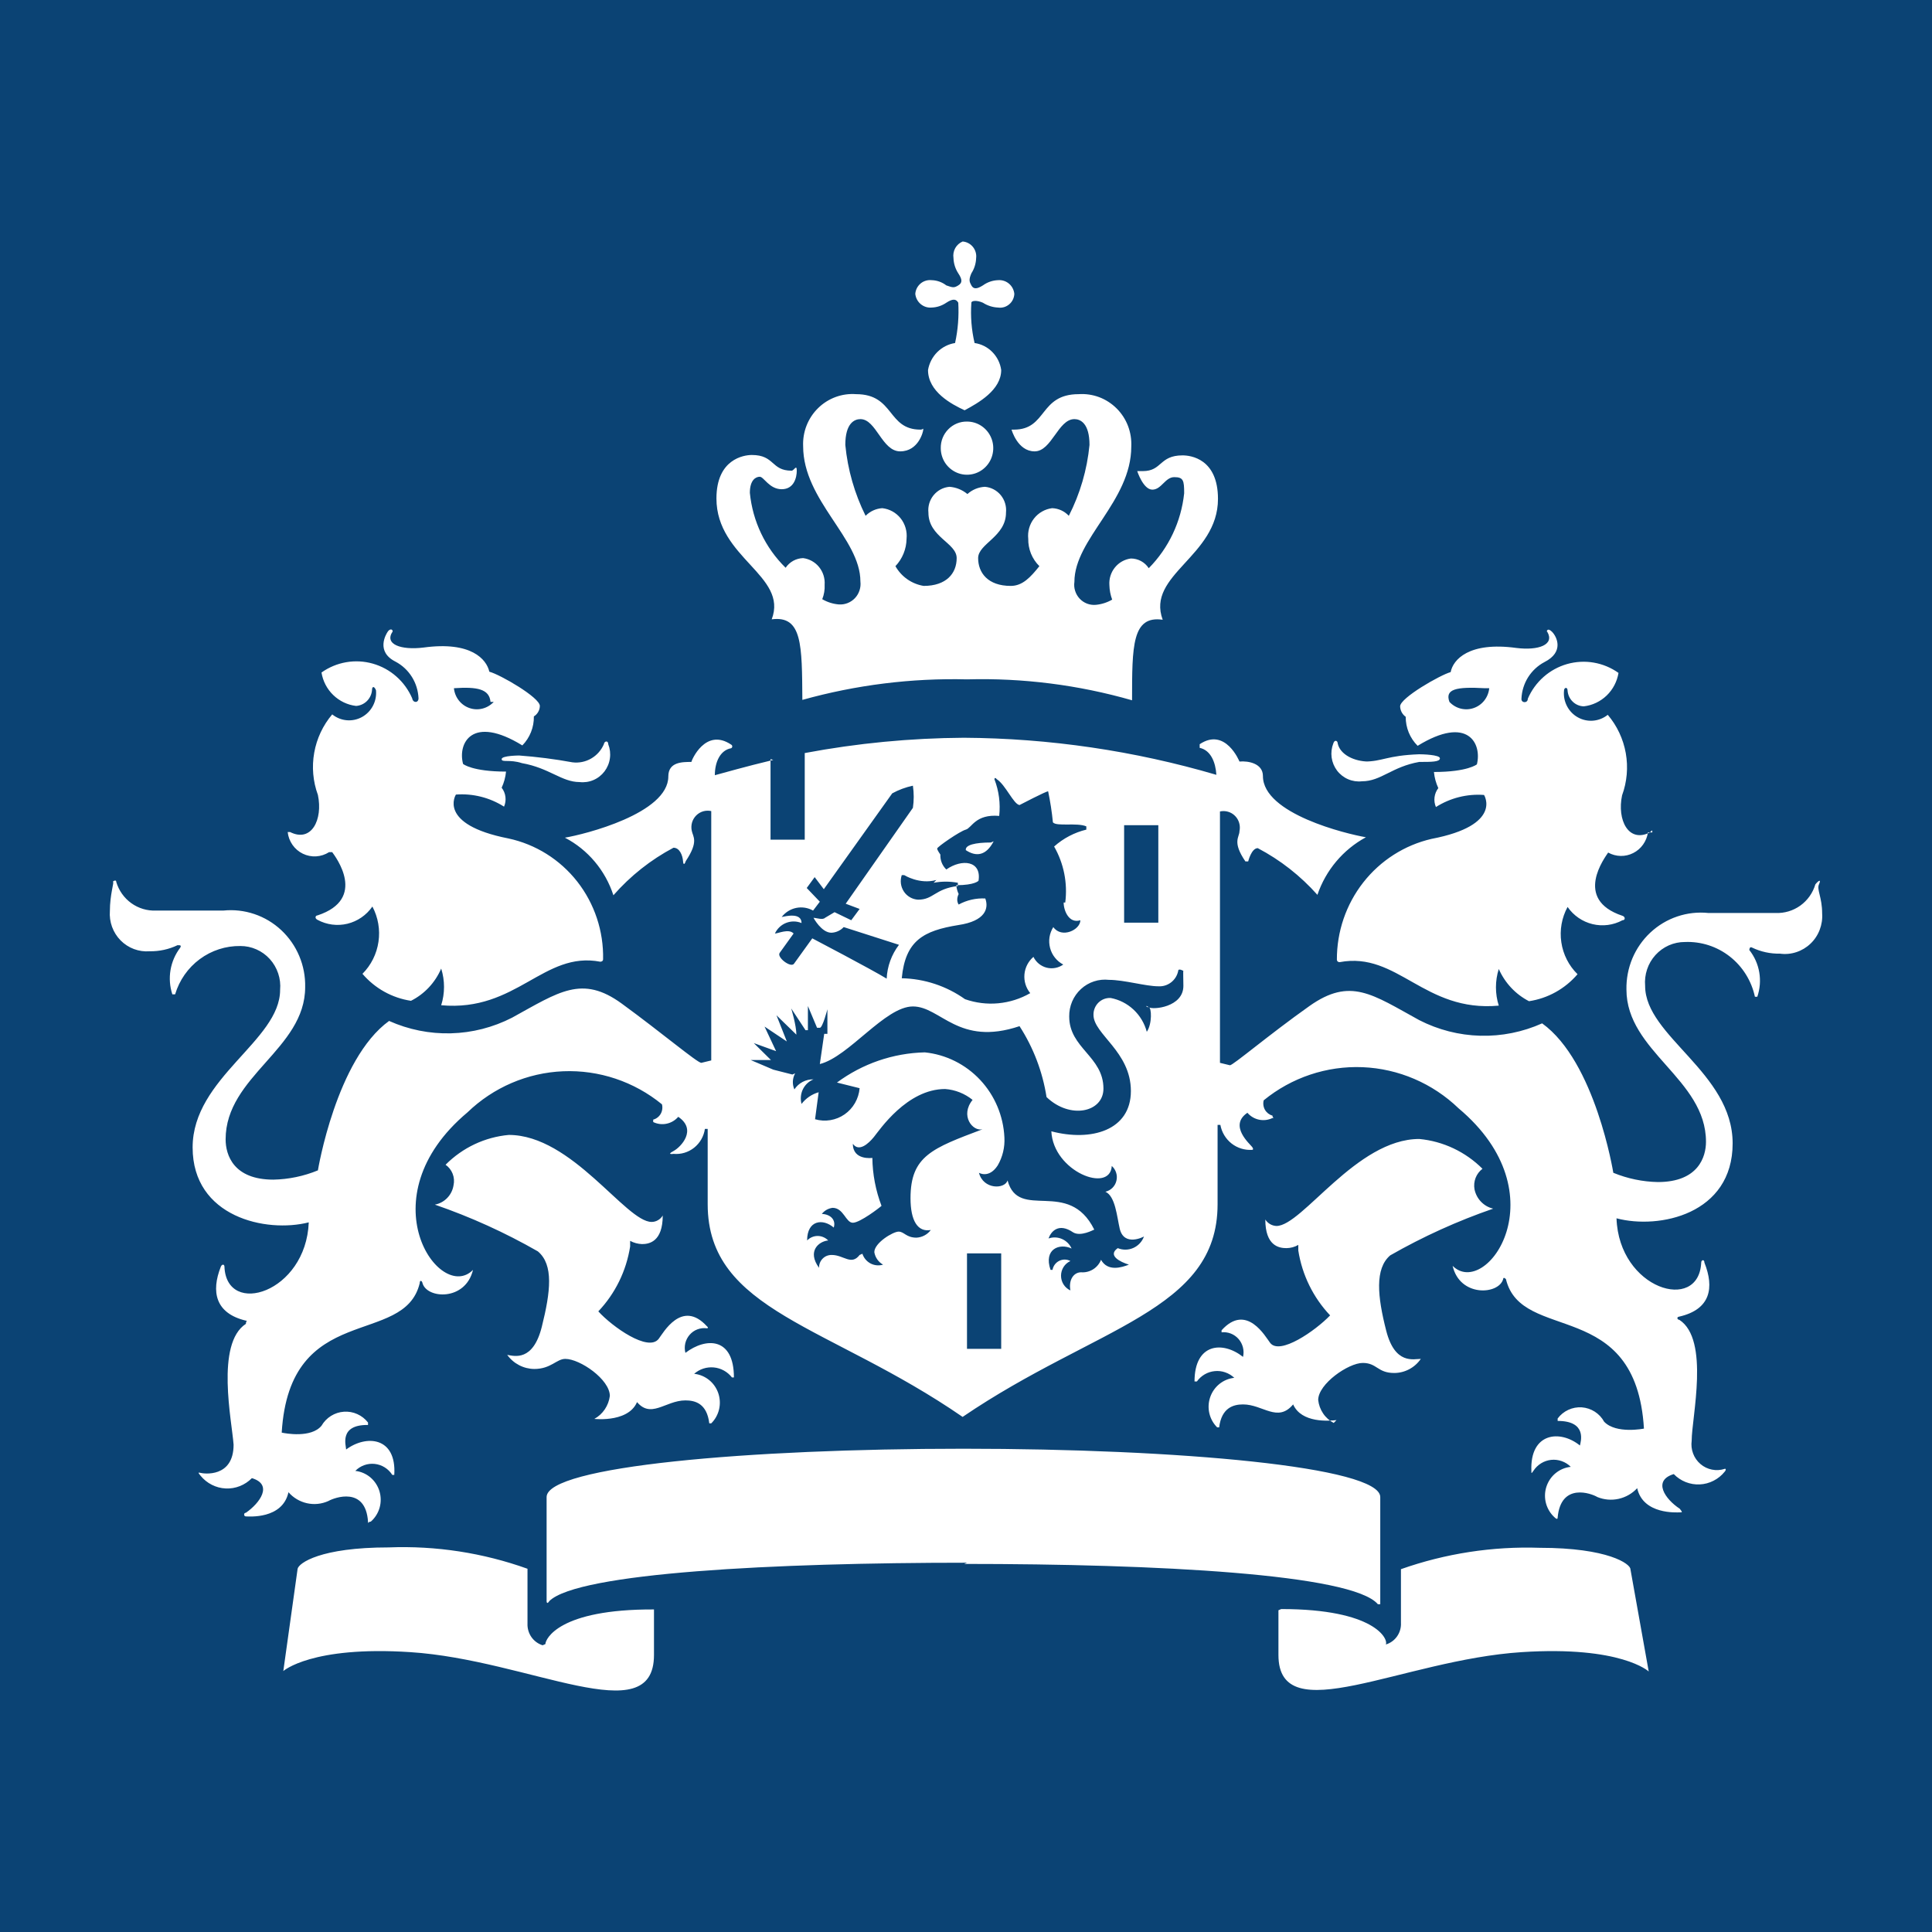 <svg width="64" height="64" viewBox="0 0 64 64" fill="none" xmlns="http://www.w3.org/2000/svg">
<rect width="64" height="64" fill="#0B4374"/>
<path d="M33.166 44.682H32.033V41.519H33.166V44.682ZM38.371 30.564H37.238V27.335H38.371V30.564ZM17.29 25.026C17.211 25.026 16.618 25.026 16.618 25.147C16.618 25.267 16.882 25.147 17.29 25.28C18.199 25.44 18.608 25.907 19.2 25.907C19.357 25.925 19.515 25.902 19.659 25.84C19.804 25.778 19.93 25.679 20.026 25.552C20.121 25.426 20.183 25.277 20.204 25.119C20.226 24.961 20.207 24.801 20.149 24.653C20.149 24.519 20.017 24.546 20.004 24.653C19.918 24.853 19.77 25.02 19.582 25.128C19.395 25.236 19.177 25.28 18.963 25.253C18.375 25.145 17.781 25.07 17.185 25.026H17.29ZM11.005 28.229C11.111 28.376 12.178 29.777 10.518 30.324C10.452 30.324 10.412 30.417 10.518 30.471C10.822 30.635 11.174 30.681 11.509 30.6C11.844 30.518 12.138 30.316 12.336 30.03C12.526 30.388 12.597 30.798 12.537 31.2C12.478 31.602 12.292 31.973 12.007 32.259C12.419 32.742 12.99 33.059 13.614 33.153C14.062 32.928 14.416 32.549 14.615 32.085C14.74 32.48 14.74 32.905 14.615 33.3C17.119 33.526 18.002 31.498 19.886 31.858C19.886 31.858 19.978 31.858 19.978 31.778C19.998 30.846 19.695 29.935 19.123 29.204C18.55 28.473 17.743 27.968 16.842 27.775C14.47 27.308 15.103 26.321 15.103 26.321C15.663 26.279 16.221 26.419 16.697 26.721C16.741 26.619 16.757 26.507 16.743 26.396C16.73 26.286 16.686 26.181 16.618 26.094C16.696 25.926 16.745 25.745 16.763 25.56C15.643 25.56 15.34 25.307 15.34 25.307C15.156 24.626 15.63 23.665 17.303 24.693C17.427 24.567 17.524 24.417 17.59 24.252C17.656 24.087 17.688 23.91 17.685 23.732C17.744 23.696 17.794 23.645 17.828 23.584C17.863 23.524 17.882 23.455 17.883 23.385C17.883 23.105 16.565 22.344 16.21 22.251C16.117 21.837 15.604 21.237 14.036 21.45C13.285 21.544 12.718 21.344 13.008 20.917C13.008 20.837 12.916 20.823 12.85 20.917C12.784 21.01 12.441 21.584 13.1 21.917C13.322 22.034 13.509 22.208 13.643 22.421C13.777 22.634 13.853 22.879 13.864 23.132C13.864 23.292 13.68 23.292 13.654 23.132C13.534 22.855 13.355 22.608 13.13 22.41C12.905 22.211 12.639 22.066 12.351 21.984C12.064 21.902 11.762 21.886 11.468 21.937C11.174 21.988 10.894 22.104 10.65 22.278C10.696 22.563 10.833 22.826 11.04 23.025C11.247 23.225 11.512 23.352 11.796 23.385C11.931 23.376 12.057 23.319 12.154 23.224C12.251 23.128 12.311 23.001 12.323 22.865C12.323 22.718 12.402 22.731 12.455 22.865C12.472 23.042 12.438 23.221 12.355 23.379C12.273 23.537 12.147 23.666 11.992 23.752C11.838 23.837 11.661 23.875 11.486 23.859C11.31 23.844 11.143 23.776 11.005 23.665C10.698 24.027 10.492 24.465 10.409 24.934C10.325 25.404 10.367 25.887 10.531 26.334C10.702 27.148 10.32 27.922 9.609 27.562H9.53C9.546 27.715 9.601 27.861 9.689 27.987C9.777 28.113 9.895 28.214 10.032 28.28C10.169 28.347 10.321 28.377 10.473 28.368C10.624 28.359 10.771 28.311 10.9 28.229H11.005ZM16.355 23.252C16.254 23.36 16.125 23.437 15.982 23.473C15.84 23.509 15.69 23.503 15.552 23.455C15.412 23.407 15.29 23.32 15.199 23.203C15.108 23.087 15.051 22.946 15.037 22.798C15.814 22.745 16.21 22.825 16.249 23.252H16.355ZM45.34 25.227C44.866 25.227 44.392 25 44.313 24.626C44.313 24.533 44.207 24.493 44.168 24.626C44.11 24.774 44.091 24.935 44.112 25.092C44.134 25.25 44.196 25.399 44.291 25.526C44.387 25.652 44.513 25.751 44.658 25.813C44.802 25.875 44.96 25.899 45.117 25.881C45.749 25.881 46.105 25.4 47.014 25.24C47.422 25.24 47.699 25.24 47.699 25.12C47.699 25 47.106 24.986 47.014 24.986C45.933 25.026 45.802 25.227 45.196 25.227H45.34ZM54.735 27.575C54.735 27.482 54.735 27.495 54.656 27.575C53.944 27.935 53.562 27.161 53.733 26.348C53.897 25.9 53.939 25.417 53.856 24.948C53.772 24.478 53.566 24.04 53.259 23.679C53.121 23.79 52.954 23.857 52.778 23.873C52.603 23.888 52.427 23.851 52.272 23.765C52.117 23.68 51.991 23.55 51.909 23.392C51.827 23.235 51.792 23.056 51.81 22.878C51.81 22.771 51.928 22.745 51.928 22.878C51.938 23.017 51.999 23.148 52.099 23.244C52.199 23.341 52.331 23.396 52.468 23.398C52.752 23.365 53.017 23.238 53.224 23.039C53.431 22.839 53.568 22.576 53.615 22.291C53.37 22.117 53.091 22.001 52.796 21.95C52.502 21.899 52.2 21.916 51.913 21.997C51.626 22.079 51.359 22.224 51.134 22.423C50.909 22.621 50.73 22.868 50.611 23.145C50.611 23.305 50.387 23.292 50.4 23.145C50.411 22.892 50.487 22.647 50.621 22.434C50.756 22.221 50.943 22.047 51.164 21.931C51.823 21.597 51.572 21.09 51.414 20.93C51.256 20.77 51.217 20.93 51.256 20.93C51.507 21.357 50.966 21.557 50.229 21.464C48.661 21.25 48.134 21.851 48.055 22.264C47.712 22.358 46.381 23.118 46.381 23.398C46.383 23.467 46.401 23.534 46.433 23.594C46.465 23.654 46.511 23.706 46.566 23.745C46.565 23.924 46.599 24.101 46.667 24.267C46.735 24.431 46.835 24.581 46.961 24.706C48.634 23.679 49.096 24.64 48.924 25.32C48.924 25.32 48.621 25.573 47.501 25.573C47.519 25.759 47.568 25.939 47.646 26.107C47.578 26.195 47.535 26.299 47.521 26.41C47.507 26.52 47.523 26.633 47.567 26.734C48.043 26.432 48.601 26.292 49.161 26.334C49.161 26.334 49.794 27.335 47.422 27.789C46.528 27.995 45.73 28.504 45.16 29.232C44.59 29.96 44.282 30.863 44.286 31.792C44.286 31.792 44.286 31.872 44.379 31.872C46.302 31.512 47.172 33.54 49.649 33.313C49.524 32.918 49.524 32.493 49.649 32.099C49.852 32.56 50.205 32.937 50.65 33.166C51.274 33.073 51.845 32.755 52.258 32.272C51.969 31.989 51.78 31.617 51.721 31.214C51.661 30.812 51.734 30.4 51.928 30.044C52.126 30.329 52.42 30.532 52.755 30.613C53.09 30.694 53.443 30.648 53.746 30.484C53.852 30.484 53.839 30.364 53.746 30.337C52.099 29.79 53.18 28.389 53.272 28.242C53.399 28.313 53.541 28.351 53.686 28.354C53.831 28.357 53.974 28.324 54.103 28.258C54.233 28.193 54.345 28.096 54.429 27.977C54.514 27.858 54.569 27.72 54.59 27.575H54.735ZM49.333 22.798C49.318 22.946 49.262 23.087 49.171 23.203C49.08 23.32 48.957 23.407 48.818 23.455C48.679 23.503 48.53 23.509 48.387 23.473C48.245 23.437 48.116 23.36 48.015 23.252C47.857 22.825 48.239 22.745 49.188 22.798H49.333ZM31.585 8.547C31.591 8.728 31.646 8.903 31.744 9.054C31.888 9.268 31.875 9.374 31.744 9.454C31.612 9.535 31.572 9.535 31.348 9.454C31.208 9.346 31.037 9.285 30.861 9.281C30.796 9.274 30.73 9.28 30.667 9.299C30.604 9.318 30.546 9.349 30.495 9.392C30.445 9.434 30.404 9.486 30.373 9.545C30.343 9.604 30.325 9.669 30.32 9.735C30.334 9.867 30.398 9.989 30.499 10.073C30.6 10.158 30.73 10.2 30.861 10.188C31.035 10.183 31.204 10.127 31.348 10.028C31.572 9.881 31.678 9.908 31.744 10.028C31.769 10.476 31.734 10.925 31.638 11.363C31.415 11.398 31.209 11.504 31.048 11.664C30.888 11.824 30.781 12.031 30.742 12.257C30.742 12.977 31.52 13.391 31.954 13.591C32.402 13.351 33.166 12.924 33.166 12.257C33.135 12.031 33.031 11.822 32.872 11.661C32.713 11.499 32.507 11.395 32.284 11.363C32.182 10.926 32.146 10.476 32.178 10.028C32.178 9.962 32.349 9.935 32.56 10.028C32.711 10.125 32.883 10.18 33.061 10.188C33.126 10.198 33.193 10.193 33.257 10.175C33.32 10.157 33.379 10.125 33.43 10.082C33.481 10.04 33.523 9.987 33.552 9.927C33.581 9.867 33.598 9.802 33.601 9.735C33.588 9.602 33.524 9.481 33.423 9.396C33.322 9.311 33.192 9.27 33.061 9.281C32.881 9.287 32.706 9.348 32.56 9.454C32.349 9.588 32.244 9.575 32.178 9.454C32.112 9.334 32.086 9.268 32.178 9.054C32.276 8.903 32.33 8.728 32.336 8.547C32.344 8.481 32.338 8.414 32.319 8.351C32.3 8.287 32.269 8.228 32.227 8.177C32.185 8.126 32.134 8.084 32.076 8.054C32.017 8.023 31.954 8.005 31.888 8C31.785 8.044 31.698 8.121 31.643 8.22C31.588 8.32 31.568 8.435 31.585 8.547ZM32.033 13.965C31.919 13.963 31.805 13.984 31.698 14.028C31.592 14.072 31.496 14.136 31.415 14.219C31.333 14.301 31.269 14.399 31.226 14.506C31.183 14.614 31.162 14.729 31.164 14.845C31.164 15.02 31.215 15.19 31.31 15.335C31.406 15.479 31.542 15.592 31.701 15.659C31.859 15.726 32.034 15.743 32.203 15.709C32.372 15.675 32.527 15.591 32.648 15.468C32.77 15.345 32.853 15.188 32.886 15.017C32.92 14.846 32.903 14.669 32.837 14.508C32.771 14.347 32.659 14.21 32.516 14.113C32.373 14.016 32.205 13.965 32.033 13.965ZM32.033 22.505C33.88 22.454 35.724 22.688 37.501 23.198C37.501 21.397 37.501 20.383 38.516 20.53C37.962 19.035 40.347 18.435 40.347 16.527C40.347 15.192 39.438 15.085 39.174 15.085C38.397 15.085 38.502 15.606 37.857 15.606C37.765 15.606 37.672 15.606 37.672 15.606C37.672 15.606 37.87 16.22 38.173 16.22C38.476 16.22 38.595 15.806 38.898 15.806C39.201 15.806 39.227 15.913 39.227 16.34C39.128 17.279 38.714 18.155 38.054 18.822C37.989 18.723 37.901 18.642 37.798 18.586C37.694 18.53 37.579 18.501 37.462 18.501C37.254 18.528 37.065 18.634 36.933 18.798C36.8 18.962 36.735 19.171 36.75 19.382C36.754 19.546 36.785 19.709 36.842 19.863C36.677 19.959 36.492 20.018 36.302 20.036C36.203 20.045 36.103 20.031 36.01 19.996C35.917 19.96 35.833 19.904 35.764 19.83C35.696 19.757 35.645 19.669 35.615 19.573C35.584 19.477 35.576 19.375 35.591 19.275C35.591 17.848 37.475 16.607 37.475 14.792C37.486 14.559 37.449 14.326 37.366 14.108C37.282 13.89 37.154 13.693 36.989 13.529C36.825 13.366 36.629 13.239 36.413 13.157C36.196 13.076 35.966 13.042 35.736 13.057C34.418 13.057 34.695 14.232 33.588 14.232H33.509C33.509 14.232 33.707 14.952 34.273 14.952C34.84 14.952 35.05 13.884 35.591 13.884C35.788 13.884 36.091 14.018 36.091 14.739C36.012 15.558 35.78 16.355 35.406 17.087C35.262 16.932 35.063 16.841 34.853 16.834C34.616 16.864 34.4 16.987 34.252 17.177C34.105 17.366 34.036 17.607 34.062 17.848C34.059 18.016 34.09 18.184 34.153 18.34C34.217 18.496 34.311 18.637 34.431 18.755C34.141 19.115 33.878 19.409 33.483 19.409C32.718 19.409 32.402 18.968 32.402 18.488C32.402 18.008 33.325 17.781 33.325 16.98C33.335 16.878 33.326 16.774 33.296 16.675C33.267 16.576 33.218 16.484 33.153 16.404C33.088 16.325 33.008 16.259 32.917 16.211C32.827 16.163 32.728 16.135 32.626 16.126C32.411 16.137 32.207 16.221 32.047 16.366C31.878 16.226 31.671 16.142 31.454 16.126C31.352 16.135 31.253 16.163 31.162 16.211C31.072 16.259 30.992 16.325 30.927 16.404C30.861 16.484 30.813 16.576 30.783 16.675C30.754 16.774 30.744 16.878 30.755 16.98C30.755 17.794 31.691 17.981 31.691 18.488C31.691 18.995 31.348 19.409 30.597 19.409C30.403 19.377 30.218 19.302 30.056 19.189C29.894 19.076 29.76 18.928 29.662 18.755C29.894 18.511 30.026 18.186 30.031 17.848C30.056 17.605 29.986 17.362 29.836 17.172C29.685 16.982 29.466 16.86 29.227 16.834C29.018 16.847 28.821 16.937 28.674 17.087C28.309 16.353 28.081 15.557 28.002 14.739C28.002 14.018 28.305 13.884 28.502 13.884C29.029 13.884 29.214 14.952 29.82 14.952C30.426 14.952 30.584 14.298 30.584 14.232C30.584 14.165 30.584 14.232 30.492 14.232C29.385 14.232 29.635 13.057 28.357 13.057C28.127 13.04 27.896 13.072 27.68 13.152C27.463 13.232 27.265 13.357 27.1 13.52C26.934 13.682 26.805 13.879 26.719 14.095C26.634 14.312 26.595 14.545 26.605 14.779C26.605 16.58 28.502 17.834 28.502 19.262C28.514 19.361 28.504 19.462 28.473 19.557C28.442 19.652 28.391 19.739 28.323 19.812C28.255 19.884 28.172 19.941 28.08 19.977C27.988 20.014 27.889 20.029 27.791 20.023C27.596 20.007 27.407 19.948 27.238 19.849C27.299 19.697 27.326 19.533 27.317 19.369C27.332 19.158 27.266 18.949 27.134 18.785C27.002 18.621 26.812 18.515 26.605 18.488C26.49 18.491 26.378 18.522 26.277 18.577C26.176 18.633 26.09 18.712 26.025 18.808C25.352 18.149 24.932 17.27 24.84 16.326C24.84 15.899 25.037 15.793 25.169 15.793C25.301 15.793 25.485 16.206 25.894 16.206C26.302 16.206 26.394 15.819 26.394 15.592C26.394 15.366 26.302 15.592 26.223 15.592C25.538 15.592 25.67 15.072 24.905 15.072C24.642 15.072 23.733 15.206 23.733 16.513C23.733 18.488 26.117 19.062 25.564 20.516C26.579 20.383 26.566 21.37 26.579 23.185C28.354 22.689 30.192 22.459 32.033 22.505ZM25.617 25.173C24.668 25.4 23.983 25.6 23.68 25.68C23.68 25.253 23.851 24.853 24.22 24.786C24.231 24.781 24.241 24.772 24.247 24.762C24.254 24.751 24.257 24.739 24.257 24.726C24.257 24.714 24.254 24.701 24.247 24.691C24.241 24.68 24.231 24.672 24.22 24.666C23.364 24.092 22.903 25.2 22.903 25.24C22.6 25.24 22.139 25.24 22.139 25.72C22.139 26.948 19.358 27.642 18.713 27.749C19.475 28.146 20.052 28.832 20.32 29.657C20.884 29.014 21.558 28.48 22.31 28.082C22.521 28.082 22.613 28.349 22.626 28.523C22.639 28.696 22.692 28.602 22.718 28.523C23.153 27.869 22.955 27.722 22.916 27.522C22.896 27.432 22.899 27.338 22.924 27.249C22.949 27.161 22.997 27.08 23.061 27.015C23.125 26.95 23.205 26.902 23.293 26.876C23.38 26.851 23.473 26.848 23.561 26.868V35.128L23.232 35.208C23.1 35.208 21.915 34.207 20.597 33.246C19.279 32.285 18.515 32.859 16.961 33.713C16.332 34.035 15.641 34.212 14.937 34.23C14.233 34.249 13.534 34.108 12.889 33.82C11.137 35.087 10.531 38.77 10.531 38.77C10.062 38.963 9.562 39.067 9.055 39.077C7.738 39.077 7.474 38.263 7.474 37.743C7.474 35.648 10.109 34.754 10.109 32.699C10.117 32.346 10.05 31.994 9.913 31.669C9.777 31.344 9.573 31.052 9.317 30.812C9.06 30.572 8.756 30.39 8.425 30.279C8.093 30.167 7.743 30.128 7.395 30.164H5.169C4.876 30.176 4.588 30.09 4.35 29.919C4.111 29.747 3.936 29.5 3.851 29.216C3.851 29.11 3.706 29.216 3.746 29.216C3.785 29.216 3.64 29.643 3.64 30.177C3.626 30.356 3.651 30.536 3.712 30.704C3.774 30.872 3.87 31.025 3.995 31.152C4.121 31.279 4.271 31.377 4.438 31.439C4.604 31.501 4.781 31.526 4.958 31.512C5.276 31.517 5.592 31.449 5.88 31.311C5.972 31.311 6.012 31.311 5.972 31.391C5.806 31.608 5.695 31.862 5.649 32.132C5.603 32.402 5.624 32.679 5.709 32.939C5.709 32.939 5.801 32.939 5.801 32.939C5.941 32.471 6.227 32.062 6.617 31.773C7.007 31.484 7.479 31.331 7.962 31.338C8.145 31.337 8.327 31.375 8.495 31.45C8.663 31.524 8.814 31.633 8.938 31.77C9.062 31.907 9.156 32.069 9.215 32.245C9.274 32.421 9.296 32.607 9.279 32.792C9.279 34.474 6.381 35.701 6.381 38.01C6.381 40.318 8.818 40.852 10.228 40.492C10.136 42.827 7.501 43.641 7.435 41.959C7.435 41.879 7.356 41.866 7.316 41.959C6.987 42.787 7.132 43.507 8.146 43.748C8.212 43.748 8.146 43.748 8.146 43.854C7.132 44.508 7.685 47.097 7.738 47.857C7.738 48.965 6.736 48.818 6.644 48.791C6.552 48.765 6.565 48.791 6.644 48.885C6.746 49.01 6.873 49.113 7.016 49.185C7.159 49.258 7.316 49.3 7.476 49.307C7.637 49.315 7.797 49.288 7.946 49.229C8.095 49.17 8.231 49.08 8.344 48.965C9.055 49.178 8.607 49.792 8.146 50.112C8.067 50.112 8.067 50.233 8.146 50.233C8.225 50.233 9.358 50.339 9.556 49.432C9.717 49.616 9.931 49.743 10.168 49.796C10.404 49.849 10.652 49.824 10.874 49.725C11.084 49.605 12.112 49.232 12.191 50.406C12.191 50.499 12.191 50.406 12.283 50.406C12.423 50.284 12.524 50.123 12.575 49.944C12.626 49.764 12.623 49.574 12.569 49.395C12.514 49.217 12.41 49.059 12.268 48.939C12.126 48.82 11.953 48.746 11.77 48.725C11.853 48.64 11.954 48.575 12.066 48.535C12.177 48.495 12.296 48.481 12.414 48.494C12.531 48.507 12.645 48.546 12.745 48.609C12.846 48.672 12.931 48.757 12.995 48.858C12.995 48.858 13.061 48.858 13.061 48.858C13.14 47.59 12.125 47.524 11.466 48.017C11.466 47.897 11.216 47.19 12.191 47.204C12.191 47.204 12.191 47.204 12.191 47.123C12.097 47.002 11.975 46.906 11.836 46.844C11.697 46.781 11.544 46.754 11.393 46.765C11.241 46.775 11.094 46.823 10.964 46.904C10.835 46.985 10.727 47.097 10.65 47.23C10.307 47.644 9.451 47.484 9.332 47.457C9.596 43.08 13.39 44.642 13.904 42.507C13.904 42.386 13.983 42.426 13.996 42.507C14.141 43.027 15.419 43.107 15.669 42.066C14.576 43.187 12.099 39.691 15.485 36.849C16.344 36.02 17.471 35.536 18.657 35.487C19.842 35.438 21.005 35.827 21.928 36.582C21.942 36.635 21.945 36.689 21.938 36.743C21.931 36.797 21.914 36.849 21.887 36.897C21.86 36.944 21.824 36.985 21.781 37.018C21.739 37.051 21.69 37.075 21.638 37.089C21.638 37.089 21.638 37.089 21.638 37.169C21.776 37.236 21.932 37.256 22.082 37.224C22.232 37.193 22.367 37.113 22.468 36.996C23.1 37.423 22.56 37.996 22.31 38.13C22.059 38.263 22.31 38.223 22.31 38.223C22.555 38.246 22.799 38.174 22.993 38.02C23.187 37.866 23.315 37.643 23.351 37.396H23.443V39.891C23.443 43.441 27.475 43.894 31.888 46.937C36.302 43.934 40.334 43.441 40.334 39.891V37.263H40.426C40.471 37.508 40.603 37.727 40.797 37.88C40.992 38.032 41.235 38.107 41.48 38.09C41.48 38.09 41.546 38.09 41.48 37.996C41.414 37.903 40.69 37.289 41.322 36.862C41.422 36.979 41.558 37.06 41.708 37.091C41.858 37.122 42.014 37.103 42.152 37.036C42.231 37.036 42.152 37.036 42.152 36.956C42.1 36.942 42.051 36.917 42.009 36.885C41.966 36.851 41.93 36.81 41.903 36.763C41.876 36.716 41.859 36.664 41.852 36.61C41.845 36.556 41.848 36.501 41.862 36.449C42.787 35.693 43.952 35.303 45.14 35.352C46.327 35.401 47.457 35.886 48.318 36.715C51.704 39.558 49.227 43.04 48.12 41.933C48.358 42.974 49.649 42.894 49.794 42.373C49.794 42.373 49.794 42.28 49.886 42.373C50.4 44.508 54.194 42.947 54.458 47.324C54.458 47.324 53.536 47.511 53.14 47.097C53.066 46.961 52.959 46.847 52.829 46.763C52.699 46.68 52.551 46.631 52.398 46.62C52.245 46.61 52.092 46.638 51.952 46.703C51.813 46.767 51.691 46.866 51.599 46.99C51.599 46.99 51.599 47.07 51.599 47.07C52.587 47.07 52.363 47.764 52.337 47.884C51.678 47.35 50.677 47.457 50.729 48.725C50.729 48.818 50.729 48.818 50.795 48.725C50.86 48.624 50.947 48.538 51.049 48.475C51.15 48.412 51.264 48.373 51.383 48.36C51.502 48.347 51.622 48.362 51.734 48.402C51.847 48.441 51.949 48.506 52.034 48.591C51.849 48.61 51.675 48.683 51.531 48.801C51.387 48.919 51.281 49.078 51.224 49.257C51.168 49.435 51.165 49.627 51.215 49.807C51.266 49.988 51.367 50.15 51.507 50.273C51.507 50.273 51.599 50.366 51.599 50.273C51.704 49.098 52.719 49.472 52.916 49.592C53.14 49.683 53.385 49.703 53.62 49.651C53.855 49.598 54.069 49.476 54.234 49.298C54.431 50.179 55.551 50.099 55.644 50.099C55.736 50.099 55.736 50.099 55.644 49.979C55.156 49.659 54.735 49.045 55.446 48.831C55.558 48.947 55.692 49.036 55.84 49.095C55.989 49.154 56.148 49.181 56.307 49.173C56.466 49.166 56.622 49.124 56.764 49.051C56.906 48.979 57.032 48.877 57.133 48.751C57.212 48.658 57.133 48.645 57.133 48.658C56.996 48.703 56.851 48.711 56.711 48.683C56.57 48.655 56.439 48.592 56.33 48.498C56.221 48.405 56.136 48.285 56.086 48.149C56.035 48.014 56.019 47.867 56.039 47.724C56.039 46.963 56.645 44.375 55.63 43.721C55.565 43.721 55.525 43.627 55.63 43.614C56.671 43.374 56.79 42.653 56.461 41.826C56.461 41.706 56.355 41.733 56.355 41.826C56.276 43.507 53.628 42.707 53.549 40.358C54.959 40.732 57.396 40.225 57.396 37.876C57.396 35.528 54.497 34.327 54.497 32.659C54.481 32.474 54.503 32.287 54.562 32.111C54.62 31.935 54.715 31.774 54.839 31.637C54.963 31.5 55.114 31.391 55.282 31.316C55.45 31.242 55.632 31.204 55.815 31.205C56.35 31.183 56.877 31.353 57.3 31.684C57.725 32.016 58.02 32.489 58.134 33.019C58.134 33.019 58.134 33.019 58.213 33.019C58.301 32.76 58.324 32.482 58.278 32.211C58.232 31.94 58.119 31.686 57.949 31.471C57.949 31.471 57.949 31.338 58.042 31.391C58.33 31.529 58.645 31.597 58.964 31.591C59.146 31.616 59.331 31.599 59.506 31.541C59.681 31.484 59.841 31.388 59.975 31.26C60.109 31.133 60.213 30.976 60.279 30.803C60.346 30.629 60.374 30.443 60.361 30.257C60.361 29.723 60.176 29.47 60.255 29.296C60.334 29.123 60.255 29.15 60.136 29.296C60.052 29.58 59.877 29.827 59.638 29.999C59.399 30.17 59.111 30.256 58.819 30.244H56.592C56.245 30.208 55.894 30.247 55.563 30.359C55.232 30.47 54.928 30.652 54.671 30.892C54.414 31.132 54.211 31.424 54.074 31.749C53.938 32.075 53.871 32.426 53.878 32.779C53.878 34.834 56.513 35.741 56.513 37.823C56.513 38.317 56.263 39.157 54.919 39.157C54.413 39.147 53.913 39.043 53.443 38.85C53.443 38.85 52.85 35.168 51.085 33.9C50.441 34.188 49.742 34.329 49.038 34.31C48.334 34.292 47.642 34.115 47.014 33.793C45.459 32.939 44.734 32.365 43.377 33.326C42.02 34.287 40.834 35.301 40.742 35.288L40.413 35.208V26.881C40.502 26.861 40.594 26.864 40.682 26.89C40.769 26.915 40.849 26.963 40.913 27.028C40.978 27.093 41.025 27.174 41.05 27.263C41.076 27.351 41.078 27.445 41.059 27.535C41.059 27.735 40.808 27.882 41.256 28.536H41.348C41.348 28.536 41.454 28.096 41.665 28.096C42.41 28.487 43.079 29.011 43.641 29.643C43.919 28.825 44.494 28.143 45.248 27.735C44.616 27.628 41.836 26.961 41.836 25.707C41.836 25.293 41.361 25.2 41.059 25.227C41.059 25.227 40.597 24.079 39.741 24.653C39.741 24.653 39.741 24.746 39.741 24.773C40.11 24.853 40.268 25.253 40.294 25.667C37.575 24.869 34.759 24.456 31.928 24.439C30.16 24.45 28.396 24.619 26.658 24.946V27.815H25.525V25.147M17.975 54.502C17.825 54.455 17.694 54.359 17.603 54.229C17.513 54.098 17.467 53.941 17.474 53.782V51.967C16 51.439 14.439 51.199 12.876 51.26C10.61 51.26 9.899 51.78 9.859 51.967L9.385 55.356C9.385 55.356 10.32 54.516 13.588 54.729C17.54 54.983 21.664 57.398 21.664 54.823V53.315C18.502 53.302 18.067 54.302 18.067 54.462L17.975 54.502ZM42.35 53.342V54.823C42.35 57.358 46.447 54.983 50.413 54.729C53.707 54.516 54.616 55.37 54.616 55.37L54.01 51.981C54.01 51.807 53.272 51.273 51.006 51.273C49.443 51.22 47.884 51.46 46.408 51.981V53.755C46.417 53.915 46.373 54.073 46.282 54.204C46.191 54.335 46.059 54.431 45.907 54.476C45.999 54.302 45.551 53.302 42.442 53.302L42.35 53.342ZM31.941 51.807C38.318 51.807 44.8 52.141 45.644 53.142H45.723V49.592C45.723 48.591 39.043 47.991 31.915 47.991C24.787 47.991 18.107 48.578 18.107 49.592V53.035C18.107 53.035 18.107 53.181 18.199 53.035C19.161 52.101 25.656 51.767 32.033 51.767L31.941 51.807ZM26.249 35.595L25.617 35.434L24.866 35.114H25.538C25.617 35.114 25.617 35.114 25.538 35.114L24.971 34.554L25.709 34.821C25.788 34.821 25.775 34.821 25.709 34.821L25.327 34.007L26.065 34.5L25.722 33.633L26.381 34.274C26.381 33.967 26.21 33.406 26.21 33.406L26.684 34.127H26.763V33.326L27.066 34.047C27.066 34.047 27.066 34.047 27.158 34.047C27.251 34.047 27.409 33.433 27.409 33.433V34.247H27.303L27.158 35.248C28.12 35.008 29.319 33.34 30.241 33.34C31.164 33.34 31.743 34.674 33.773 33.993C34.232 34.703 34.537 35.504 34.668 36.342C35.446 37.089 36.553 36.849 36.553 36.062C36.553 34.994 35.419 34.727 35.419 33.673C35.416 33.502 35.45 33.333 35.516 33.176C35.583 33.02 35.682 32.879 35.807 32.764C35.932 32.649 36.079 32.562 36.239 32.51C36.4 32.457 36.569 32.44 36.737 32.459C37.238 32.459 37.949 32.672 38.371 32.672C38.522 32.682 38.672 32.636 38.793 32.543C38.914 32.45 38.998 32.316 39.029 32.165C39.029 32.059 39.214 32.165 39.201 32.165C39.188 32.165 39.201 32.419 39.201 32.659C39.201 33.366 38.186 33.46 38.054 33.366C37.962 33.366 37.923 33.273 38.054 33.366C38.147 33.366 38.173 33.913 37.989 34.18C37.914 33.898 37.761 33.642 37.549 33.444C37.337 33.246 37.074 33.112 36.79 33.059C36.715 33.056 36.641 33.068 36.572 33.094C36.502 33.121 36.439 33.162 36.386 33.214C36.333 33.267 36.291 33.33 36.263 33.4C36.235 33.47 36.221 33.544 36.223 33.62C36.223 34.26 37.462 34.834 37.462 36.142C37.462 37.449 36.144 37.823 34.827 37.476C34.892 38.81 36.776 39.544 36.829 38.624C36.897 38.683 36.947 38.761 36.974 38.848C37.002 38.935 37.004 39.028 36.982 39.116C36.961 39.205 36.915 39.285 36.851 39.349C36.786 39.413 36.706 39.457 36.618 39.478C36.948 39.624 37 40.305 37.093 40.705C37.238 41.306 37.883 40.972 37.896 40.959C37.866 41.043 37.819 41.12 37.758 41.186C37.697 41.251 37.624 41.304 37.543 41.34C37.462 41.376 37.374 41.395 37.285 41.396C37.197 41.397 37.109 41.38 37.027 41.346C36.684 41.586 37.093 41.799 37.396 41.893C37.158 41.986 36.697 42.133 36.473 41.733C36.421 41.863 36.329 41.974 36.211 42.048C36.092 42.122 35.953 42.157 35.815 42.146C35.564 42.146 35.393 42.4 35.459 42.747C35.366 42.705 35.287 42.636 35.232 42.55C35.177 42.464 35.148 42.363 35.148 42.26C35.148 42.157 35.177 42.056 35.232 41.97C35.287 41.883 35.366 41.815 35.459 41.773C35.402 41.742 35.339 41.726 35.275 41.725C35.21 41.724 35.147 41.738 35.089 41.767C35.031 41.795 34.981 41.837 34.942 41.889C34.903 41.942 34.877 42.002 34.866 42.066C34.866 42.066 34.866 42.066 34.8 42.066C34.563 41.372 35.103 41.172 35.498 41.359C35.435 41.217 35.321 41.105 35.18 41.043C35.039 40.981 34.88 40.975 34.734 41.026C34.813 40.799 35.064 40.492 35.551 40.825C35.801 40.972 36.21 40.745 36.249 40.732C35.393 39.011 33.746 40.465 33.377 39.104C33.285 39.398 32.574 39.411 32.429 38.85C32.429 38.85 32.758 39.051 33.048 38.61C33.213 38.328 33.291 38.003 33.272 37.676C33.238 36.965 32.953 36.29 32.47 35.774C31.986 35.257 31.336 34.933 30.637 34.861C29.588 34.885 28.572 35.234 27.725 35.861L28.476 36.048C28.461 36.221 28.409 36.388 28.323 36.538C28.237 36.688 28.119 36.817 27.978 36.915C27.837 37.013 27.676 37.078 27.507 37.106C27.338 37.134 27.165 37.124 27 37.076L27.119 36.182C26.894 36.246 26.695 36.382 26.552 36.569C26.508 36.407 26.524 36.235 26.596 36.085C26.669 35.935 26.794 35.818 26.948 35.755C26.823 35.752 26.7 35.781 26.589 35.839C26.478 35.897 26.384 35.983 26.315 36.088C26.278 36.004 26.26 35.911 26.265 35.818C26.27 35.725 26.296 35.635 26.341 35.555L26.249 35.595ZM28.476 41.572C28.199 41.933 27.949 41.572 27.554 41.572C27.498 41.571 27.442 41.581 27.39 41.601C27.338 41.622 27.291 41.653 27.251 41.694C27.212 41.733 27.181 41.781 27.16 41.834C27.14 41.887 27.13 41.943 27.132 41.999C26.724 41.439 27.132 41.119 27.435 41.092C27.39 41.045 27.335 41.007 27.275 40.982C27.215 40.956 27.151 40.943 27.086 40.943C27.021 40.943 26.956 40.956 26.896 40.982C26.837 41.007 26.782 41.045 26.737 41.092C26.737 40.412 27.264 40.358 27.619 40.665C27.699 40.412 27.514 40.225 27.224 40.212C27.312 40.1 27.44 40.029 27.58 40.011C27.949 40.011 28.015 40.505 28.252 40.505C28.489 40.505 29.148 39.998 29.201 39.945C29.008 39.438 28.905 38.9 28.898 38.357C28.898 38.357 28.252 38.45 28.252 37.89C28.45 38.17 28.766 37.89 28.95 37.663C29.135 37.436 30.044 36.075 31.309 36.075C31.641 36.099 31.958 36.225 32.218 36.435C31.796 36.956 32.218 37.489 32.547 37.409C30.887 38.036 30.162 38.29 30.162 39.691C30.162 40.438 30.4 40.825 30.834 40.745C30.779 40.82 30.707 40.882 30.625 40.925C30.543 40.969 30.453 40.994 30.36 40.999C30.017 40.999 29.952 40.799 29.767 40.799C29.583 40.799 28.963 41.172 28.963 41.479C28.977 41.566 29.011 41.648 29.061 41.72C29.111 41.792 29.177 41.851 29.253 41.893C29.115 41.935 28.966 41.921 28.838 41.854C28.71 41.786 28.613 41.671 28.568 41.532L28.476 41.572ZM32.824 27.909C32.31 27.909 31.967 27.989 31.994 28.162C32.336 28.389 32.666 28.349 32.916 27.869L32.824 27.909ZM30.927 29.243C31.192 29.193 31.465 29.193 31.73 29.243C31.73 29.243 31.73 29.35 31.73 29.35C30.966 29.443 30.927 29.803 30.413 29.803C30.319 29.798 30.228 29.771 30.146 29.724C30.064 29.677 29.994 29.612 29.942 29.533C29.89 29.454 29.856 29.364 29.844 29.27C29.832 29.175 29.842 29.079 29.872 28.989C29.872 28.989 29.952 28.989 29.952 28.989C29.952 28.989 30.465 29.31 31.019 29.15L30.927 29.243ZM21.058 46.39C21.546 47.043 22.033 46.39 22.705 46.39C23.035 46.39 23.417 46.496 23.496 47.15C23.496 47.15 23.496 47.15 23.561 47.15C23.69 47.023 23.78 46.86 23.821 46.683C23.862 46.505 23.852 46.32 23.793 46.148C23.733 45.975 23.627 45.824 23.485 45.711C23.344 45.598 23.174 45.528 22.995 45.509C23.084 45.431 23.187 45.372 23.299 45.336C23.411 45.3 23.529 45.287 23.646 45.298C23.763 45.309 23.877 45.344 23.98 45.401C24.083 45.458 24.174 45.536 24.247 45.629C24.247 45.629 24.312 45.629 24.312 45.629C24.312 44.295 23.39 44.295 22.705 44.815C22.678 44.711 22.677 44.602 22.701 44.497C22.726 44.393 22.776 44.296 22.846 44.216C22.916 44.135 23.005 44.073 23.105 44.036C23.204 43.999 23.311 43.987 23.417 44.001C23.417 44.001 23.496 44.001 23.417 43.934C22.587 43.027 21.967 44.161 21.822 44.348C21.48 44.802 20.281 43.948 19.82 43.441C20.38 42.85 20.747 42.101 20.874 41.292V41.105C20.996 41.171 21.131 41.207 21.269 41.212C21.506 41.212 21.954 41.132 21.954 40.265C21.916 40.33 21.862 40.383 21.797 40.42C21.733 40.458 21.66 40.478 21.585 40.478C20.729 40.478 18.95 37.596 16.855 37.596C16.064 37.667 15.323 38.017 14.76 38.584C14.866 38.657 14.948 38.762 14.995 38.883C15.042 39.004 15.052 39.137 15.024 39.264C14.999 39.423 14.926 39.57 14.815 39.684C14.704 39.799 14.561 39.876 14.405 39.905C15.587 40.312 16.729 40.83 17.817 41.453C18.344 41.893 18.239 42.787 17.949 43.948C17.659 45.109 17.04 44.922 16.802 44.882C16.905 45.025 17.04 45.142 17.196 45.223C17.351 45.304 17.523 45.347 17.698 45.349C18.252 45.349 18.436 45.015 18.726 45.015C19.214 45.015 20.202 45.696 20.202 46.243C20.181 46.402 20.124 46.553 20.035 46.686C19.946 46.818 19.827 46.927 19.688 47.003C19.688 47.003 20.966 47.15 21.15 46.296L21.058 46.39ZM44.181 47.137C44.04 47.063 43.919 46.955 43.83 46.822C43.74 46.689 43.684 46.536 43.667 46.376C43.667 45.843 44.669 45.149 45.143 45.149C45.617 45.149 45.63 45.482 46.184 45.482C46.357 45.482 46.528 45.439 46.681 45.358C46.835 45.277 46.967 45.159 47.066 45.015C46.829 45.015 46.21 45.215 45.92 44.081C45.63 42.947 45.538 42.026 46.052 41.586C47.139 40.964 48.282 40.446 49.464 40.038C49.311 40.003 49.172 39.924 49.062 39.81C48.952 39.697 48.877 39.553 48.845 39.398C48.822 39.27 48.835 39.139 48.881 39.019C48.928 38.899 49.007 38.794 49.109 38.717C48.544 38.153 47.804 37.804 47.014 37.73C44.932 37.73 43.14 40.612 42.284 40.612C42.21 40.609 42.138 40.588 42.074 40.551C42.009 40.514 41.955 40.461 41.915 40.398C41.915 41.266 42.363 41.346 42.613 41.346C42.752 41.345 42.888 41.309 43.008 41.239V41.426C43.135 42.234 43.503 42.984 44.062 43.574C43.575 44.081 42.389 44.908 42.073 44.481C41.928 44.295 41.296 43.147 40.466 44.068V44.135C40.57 44.123 40.676 44.138 40.774 44.176C40.871 44.214 40.959 44.276 41.029 44.356C41.098 44.435 41.148 44.531 41.174 44.634C41.2 44.737 41.201 44.845 41.177 44.949C40.505 44.415 39.57 44.495 39.57 45.762C39.57 45.762 39.57 45.762 39.649 45.762C39.718 45.666 39.806 45.586 39.909 45.526C40.011 45.467 40.124 45.431 40.241 45.42C40.358 45.408 40.477 45.422 40.588 45.461C40.699 45.499 40.801 45.561 40.887 45.642C40.708 45.661 40.538 45.731 40.397 45.844C40.256 45.957 40.149 46.109 40.09 46.281C40.03 46.453 40.02 46.639 40.061 46.816C40.102 46.994 40.192 47.156 40.321 47.284C40.321 47.284 40.321 47.284 40.386 47.284C40.466 46.63 40.861 46.523 41.177 46.523C41.836 46.523 42.323 47.137 42.837 46.523C43.114 47.15 44.036 47.07 44.273 47.043L44.181 47.137ZM27.33 30.404C27.251 30.484 27.04 30.404 26.948 30.404C26.948 30.404 27.211 30.898 27.541 30.898C27.695 30.892 27.842 30.825 27.949 30.711L29.78 31.298C29.534 31.62 29.391 32.012 29.372 32.419C28.871 32.112 26.908 31.084 26.908 31.084L26.302 31.925C26.197 32.072 25.722 31.712 25.828 31.565L26.289 30.924C26.131 30.751 25.775 30.924 25.67 30.924C25.744 30.763 25.878 30.636 26.042 30.572C26.207 30.507 26.389 30.509 26.552 30.577C26.552 30.217 26.025 30.351 25.894 30.377C26.014 30.222 26.184 30.115 26.375 30.076C26.566 30.037 26.764 30.068 26.934 30.164L27.158 29.87L26.724 29.416L26.987 29.056L27.29 29.456L29.556 26.281C29.771 26.163 30.002 26.078 30.241 26.027C30.277 26.271 30.277 26.518 30.241 26.761L28.015 29.937L28.476 30.11L28.199 30.484L27.646 30.217L27.33 30.404ZM35.235 29.897C35.235 30.177 35.419 30.604 35.788 30.484C35.788 30.804 35.169 31.098 34.892 30.711C34.828 30.813 34.785 30.927 34.766 31.047C34.748 31.166 34.755 31.288 34.786 31.405C34.817 31.522 34.871 31.631 34.947 31.725C35.022 31.819 35.115 31.897 35.222 31.952C35.143 32.008 35.052 32.047 34.957 32.064C34.862 32.082 34.764 32.079 34.67 32.055C34.576 32.031 34.489 31.986 34.413 31.925C34.338 31.863 34.277 31.786 34.234 31.698C34.063 31.844 33.956 32.052 33.936 32.277C33.916 32.502 33.985 32.726 34.128 32.899C33.803 33.086 33.442 33.2 33.069 33.235C32.697 33.27 32.321 33.223 31.967 33.099C31.353 32.663 30.623 32.421 29.872 32.406C29.991 31.151 30.597 30.831 31.744 30.644C32.653 30.511 32.758 30.084 32.639 29.763C32.333 29.747 32.027 29.817 31.757 29.964C31.651 29.803 31.757 29.617 31.757 29.617C31.714 29.524 31.687 29.425 31.678 29.323C32.297 29.323 32.415 29.176 32.415 29.176C32.521 28.509 31.862 28.442 31.348 28.803C31.282 28.74 31.23 28.663 31.196 28.578C31.162 28.492 31.147 28.401 31.151 28.309C31.151 28.309 31.045 28.162 31.045 28.109C31.045 28.055 31.796 27.535 31.994 27.482C32.191 27.428 32.31 26.961 33.1 27.028C33.145 26.616 33.091 26.2 32.942 25.814C32.942 25.814 32.942 25.72 33.022 25.814C33.311 26 33.575 26.641 33.773 26.668C33.773 26.668 34.668 26.201 34.721 26.214C34.792 26.553 34.845 26.896 34.879 27.241C34.998 27.388 35.683 27.241 35.986 27.375C35.986 27.375 35.986 27.455 35.986 27.482C35.59 27.578 35.224 27.77 34.919 28.042C35.24 28.602 35.37 29.254 35.288 29.897H35.235Z" fill="white"/>
</svg>
